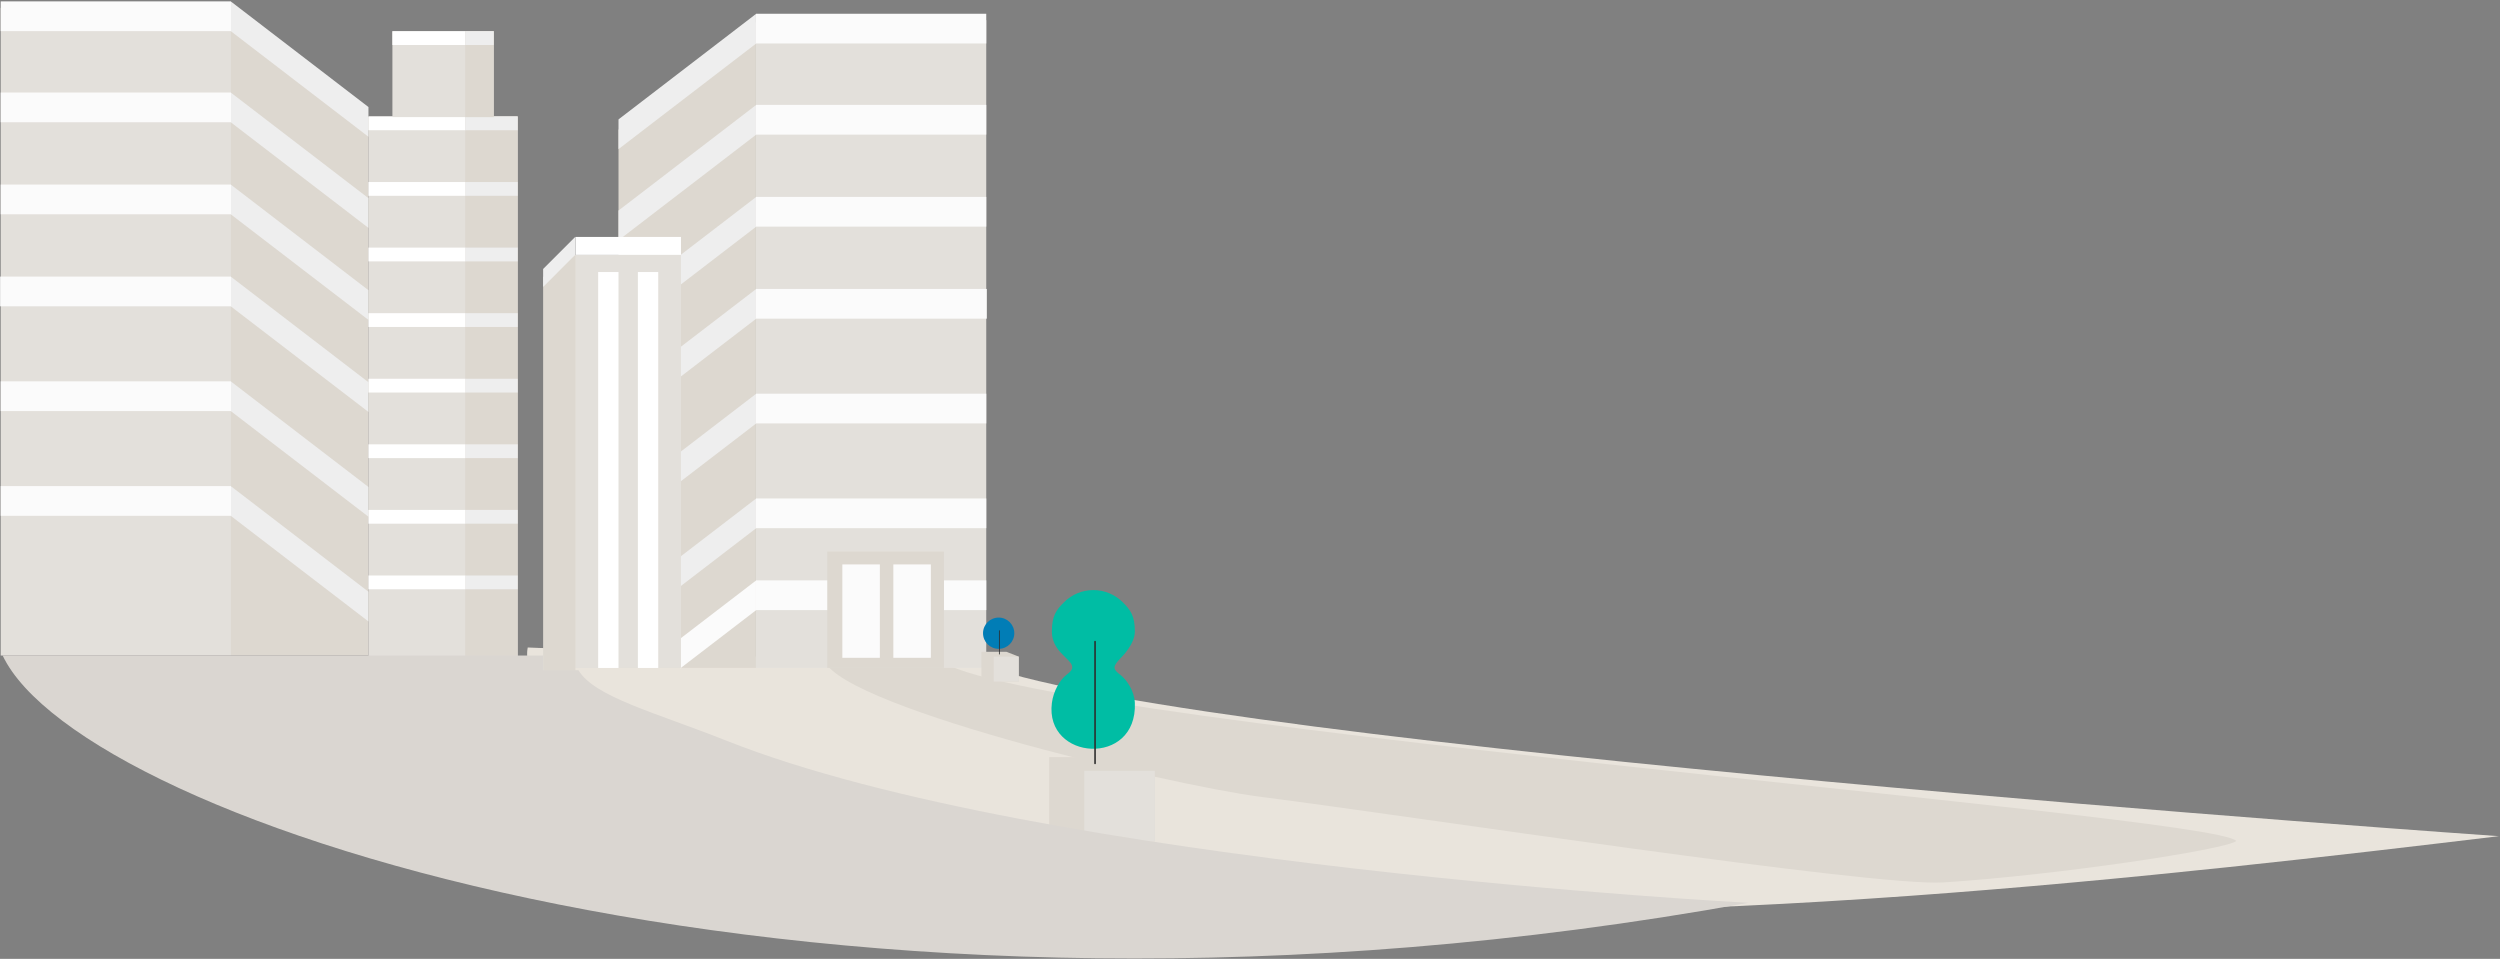 <?xml version="1.0" encoding="UTF-8"?> <svg xmlns="http://www.w3.org/2000/svg" width="1567" height="601" viewBox="0 0 1567 601" fill="none"><rect x="0" y="0" width="1567" height="601" fill="#808080" stroke="none"/> <path d="M1566.3 524.114C1566.3 524.114 755.286 468.037 617.646 417.323L330.786 405.846C318.139 470.806 621.17 547.827 791.357 564.193C1032.08 587.342 1372.24 547.423 1566.3 524.114Z" fill="#E9E4DC"></path> <path d="M790.724 499.528C731.865 492.023 516.184 440.484 516.184 411.487H586.184C616.208 452.292 1388.59 510.078 1401.71 527.136C1395.07 532.594 1289.4 548.526 1218.27 553.101C1174.22 555.935 883.538 511.362 790.724 499.528Z" fill="#DDD8D0"></path> <path d="M473.836 12.628L618.184 12.629L618.183 418.622H473.836L473.836 12.628Z" fill="#E3E0DB"></path> <path d="M618.184 84.374H473.837V65.746H618.184V84.374Z" fill="#FBFBFB"></path> <path fill-rule="evenodd" clip-rule="evenodd" d="M473.836 13.85L387.678 81.291L387.678 418.622H473.836L473.836 13.85Z" fill="#DDD8D0"></path> <path fill-rule="evenodd" clip-rule="evenodd" d="M473.836 65.869L387.678 131.966V150.595L473.836 84.498V65.869Z" fill="#EEEEEE"></path> <path d="M618.184 27.251H473.837V8.622H618.184V27.251Z" fill="#FBFBFB"></path> <path fill-rule="evenodd" clip-rule="evenodd" d="M473.836 8.745L387.678 74.843V93.472L473.836 27.374V8.745Z" fill="#EEEEEE"></path> <path d="M618.184 142.059H473.837V123.43H618.184V142.059Z" fill="#FBFBFB"></path> <path fill-rule="evenodd" clip-rule="evenodd" d="M473.836 123.553L387.678 189.651V208.28L473.836 142.182V123.553Z" fill="#EEEEEE"></path> <path d="M618.52 199.744H473.837V181.115H618.52V199.744Z" fill="#FBFBFB"></path> <path d="M618.184 265.404H473.837V246.775H618.184V265.404Z" fill="#FBFBFB"></path> <path d="M618.184 331.064H473.837V312.435H618.184V331.064Z" fill="#FBFBFB"></path> <path d="M618.184 382.401H473.837V363.772H618.184V382.401Z" fill="#FBFBFB"></path> <path d="M518.52 345.731V418.622H591.689V345.731H518.52Z" fill="#DDD8D0"></path> <rect x="527.977" y="353.781" width="23.51" height="58.526" fill="#FBFBFB"></rect> <rect x="559.945" y="353.781" width="23.51" height="58.526" fill="#FBFBFB"></rect> <path fill-rule="evenodd" clip-rule="evenodd" d="M473.836 181.238L387.678 247.336V265.965L473.836 199.867V181.238Z" fill="#EEEEEE"></path> <path fill-rule="evenodd" clip-rule="evenodd" d="M473.836 246.898L387.678 312.996V331.625L473.836 265.527V246.898Z" fill="#EEEEEE"></path> <path fill-rule="evenodd" clip-rule="evenodd" d="M473.836 312.558L387.678 378.656V397.285L473.836 331.187V312.558Z" fill="#EEEEEE"></path> <path d="M473.836 382.524V363.895L426.29 400.371V419L473.836 382.524Z" fill="#FBFBFB"></path> <path d="M144.789 4.874L0.441 4.874L0.442 410.867H144.789L144.789 4.874Z" fill="#E3E0DB"></path> <path d="M0.441 76.62H144.788V57.991H0.441V76.62Z" fill="#FBFBFB"></path> <path fill-rule="evenodd" clip-rule="evenodd" d="M144.789 6.096L230.947 73.537L230.947 410.867H144.789L144.789 6.096Z" fill="#DDD8D0"></path> <path fill-rule="evenodd" clip-rule="evenodd" d="M144.789 58.114L230.947 124.212V142.841L144.789 76.743V58.114Z" fill="#EEEEEE"></path> <path d="M0.441 19.496H144.788V0.867H0.441V19.496Z" fill="#FBFBFB"></path> <path fill-rule="evenodd" clip-rule="evenodd" d="M144.789 0.991L230.947 67.088V85.717L144.789 19.619V0.991Z" fill="#EEEEEE"></path> <path d="M0.441 134.304H144.788V115.676H0.441V134.304Z" fill="#FBFBFB"></path> <path fill-rule="evenodd" clip-rule="evenodd" d="M144.789 115.799L230.947 181.897V200.525L144.789 134.428V115.799Z" fill="#EEEEEE"></path> <path d="M0.105 191.989H144.788V173.36H0.105V191.989Z" fill="#FBFBFB"></path> <path d="M0.441 257.649H144.788V239.02H0.441V257.649Z" fill="#FBFBFB"></path> <path d="M0.441 323.309H144.788V304.68H0.441V323.309Z" fill="#FBFBFB"></path> <path fill-rule="evenodd" clip-rule="evenodd" d="M144.789 173.484L230.947 239.581V258.21L144.789 192.112V173.484Z" fill="#EEEEEE"></path> <path fill-rule="evenodd" clip-rule="evenodd" d="M144.789 239.144L230.947 305.241V323.87L144.789 257.772V239.144Z" fill="#EEEEEE"></path> <path fill-rule="evenodd" clip-rule="evenodd" d="M144.789 304.804L230.947 370.901V389.53L144.789 323.432V304.804Z" fill="#EEEEEE"></path> <path d="M638.521 427.191V411.568L630.783 408.53H615.129V424.058L622.898 427.191H638.521Z" fill="#DDD8D0"></path> <rect x="622.898" y="411.568" width="15.623" height="15.623" fill="#E3E0DB"></rect> <circle r="9.801" transform="matrix(-1 -0.005 -0.005 1 625.962 396.894)" fill="#017DB6"></circle> <path d="M626.4 395.153L626.399 410.163" stroke="#2C2C2C" stroke-width="0.5"></path> <path d="M723.859 527.387V483.156L701.951 474.553H657.633V518.517L679.629 527.387H723.859Z" fill="#DDD8D0"></path> <rect x="679.633" y="483.156" width="44.231" height="44.231" fill="#E3E0DB"></rect> <path d="M666.933 377.474C671.81 372.597 678.425 369.857 685.322 369.857C692.219 369.857 698.834 372.597 703.711 377.474C708.588 382.351 711.328 385.933 711.328 395.863C711.328 403.82 702.861 412.03 702.861 412.03C702.861 412.03 698.574 416.187 698.574 418.239C698.574 420.146 700.24 421.447 702.368 423.108C706.127 426.043 711.019 432.941 711.328 440.616C712.95 480.892 654.696 476.862 659.316 440.616C660.287 432.997 664.516 426.043 668.276 423.108C670.404 421.447 672.07 420.146 672.07 418.239C672.07 416.187 670.141 414.316 667.783 412.03L667.783 412.03C664.078 408.438 659.316 403.82 659.316 395.863C659.316 385.933 662.056 382.351 666.933 377.474Z" fill="#00BDA4"></path> <path d="M686.379 402.158L686.379 478.508" stroke="#2C2C2C" stroke-linecap="round"></path> <rect x="230.949" y="72.991" width="93.516" height="345.684" fill="#E3E0DB"></rect> <rect x="291.582" y="72.991" width="32.883" height="345.684" fill="#DDD8D0"></rect> <rect x="230.949" y="72.991" width="60.633" height="8.632" fill="white"></rect> <rect x="291.582" y="72.991" width="32.883" height="8.632" fill="#EEEEEE"></rect> <rect x="245.965" y="19.567" width="63.486" height="53.836" fill="#E3E0DB"></rect> <rect x="291.582" y="19.567" width="17.868" height="53.836" fill="#DDD8D0"></rect> <rect x="245.965" y="19.567" width="45.618" height="8.632" fill="white"></rect> <rect x="291.582" y="19.567" width="17.868" height="8.632" fill="#EEEEEE"></rect> <rect x="291.582" y="114.095" width="32.883" height="8.632" fill="#EEEEEE"></rect> <rect x="291.582" y="155.199" width="32.883" height="8.632" fill="#EEEEEE"></rect> <rect x="291.582" y="196.303" width="32.883" height="8.632" fill="#EEEEEE"></rect> <rect x="291.582" y="237.407" width="32.883" height="8.632" fill="#EEEEEE"></rect> <rect x="291.582" y="278.511" width="32.883" height="8.632" fill="#EEEEEE"></rect> <rect x="291.582" y="319.615" width="32.883" height="8.632" fill="#EEEEEE"></rect> <rect x="291.582" y="360.719" width="32.883" height="8.632" fill="#EEEEEE"></rect> <rect x="230.949" y="114.095" width="60.633" height="8.632" fill="white"></rect> <rect x="230.949" y="155.199" width="60.633" height="8.632" fill="white"></rect> <rect x="358.52" y="159.76" width="68.313" height="258.915" fill="#E3E0DB"></rect> <path d="M340.43 173.651L360.673 159.76V420.409H340.43V173.651Z" fill="#DDD8D0"></path> <path d="M360.672 148.512H426.833V159.76H360.672V148.512Z" fill="white"></path> <path d="M360.526 148.512V159.76L340.43 179.857V168.609L360.526 148.512Z" fill="#EEEEEE"></path> <rect x="374.926" y="418.675" width="248.168" height="12.755" transform="rotate(-90 374.926 418.675)" fill="white"></rect> <rect x="399.828" y="418.675" width="248.168" height="12.755" transform="rotate(-90 399.828 418.675)" fill="white"></rect> <rect x="230.949" y="196.303" width="60.633" height="8.632" fill="white"></rect> <rect x="230.949" y="237.407" width="60.633" height="8.632" fill="white"></rect> <rect x="230.949" y="278.511" width="60.633" height="8.632" fill="white"></rect> <rect x="230.949" y="319.615" width="60.633" height="8.632" fill="white"></rect> <rect x="230.949" y="360.719" width="60.633" height="8.632" fill="white"></rect> <path d="M1095.88 565.878C1095.88 565.878 652.902 542.705 455.306 464.252C410.769 446.57 372.628 436.917 362.565 420.062H340.345V410.867H106.537H1.648C51.022 515.156 516.243 670.927 1095.88 565.878Z" fill="#DAD6D1"></path> </svg> 